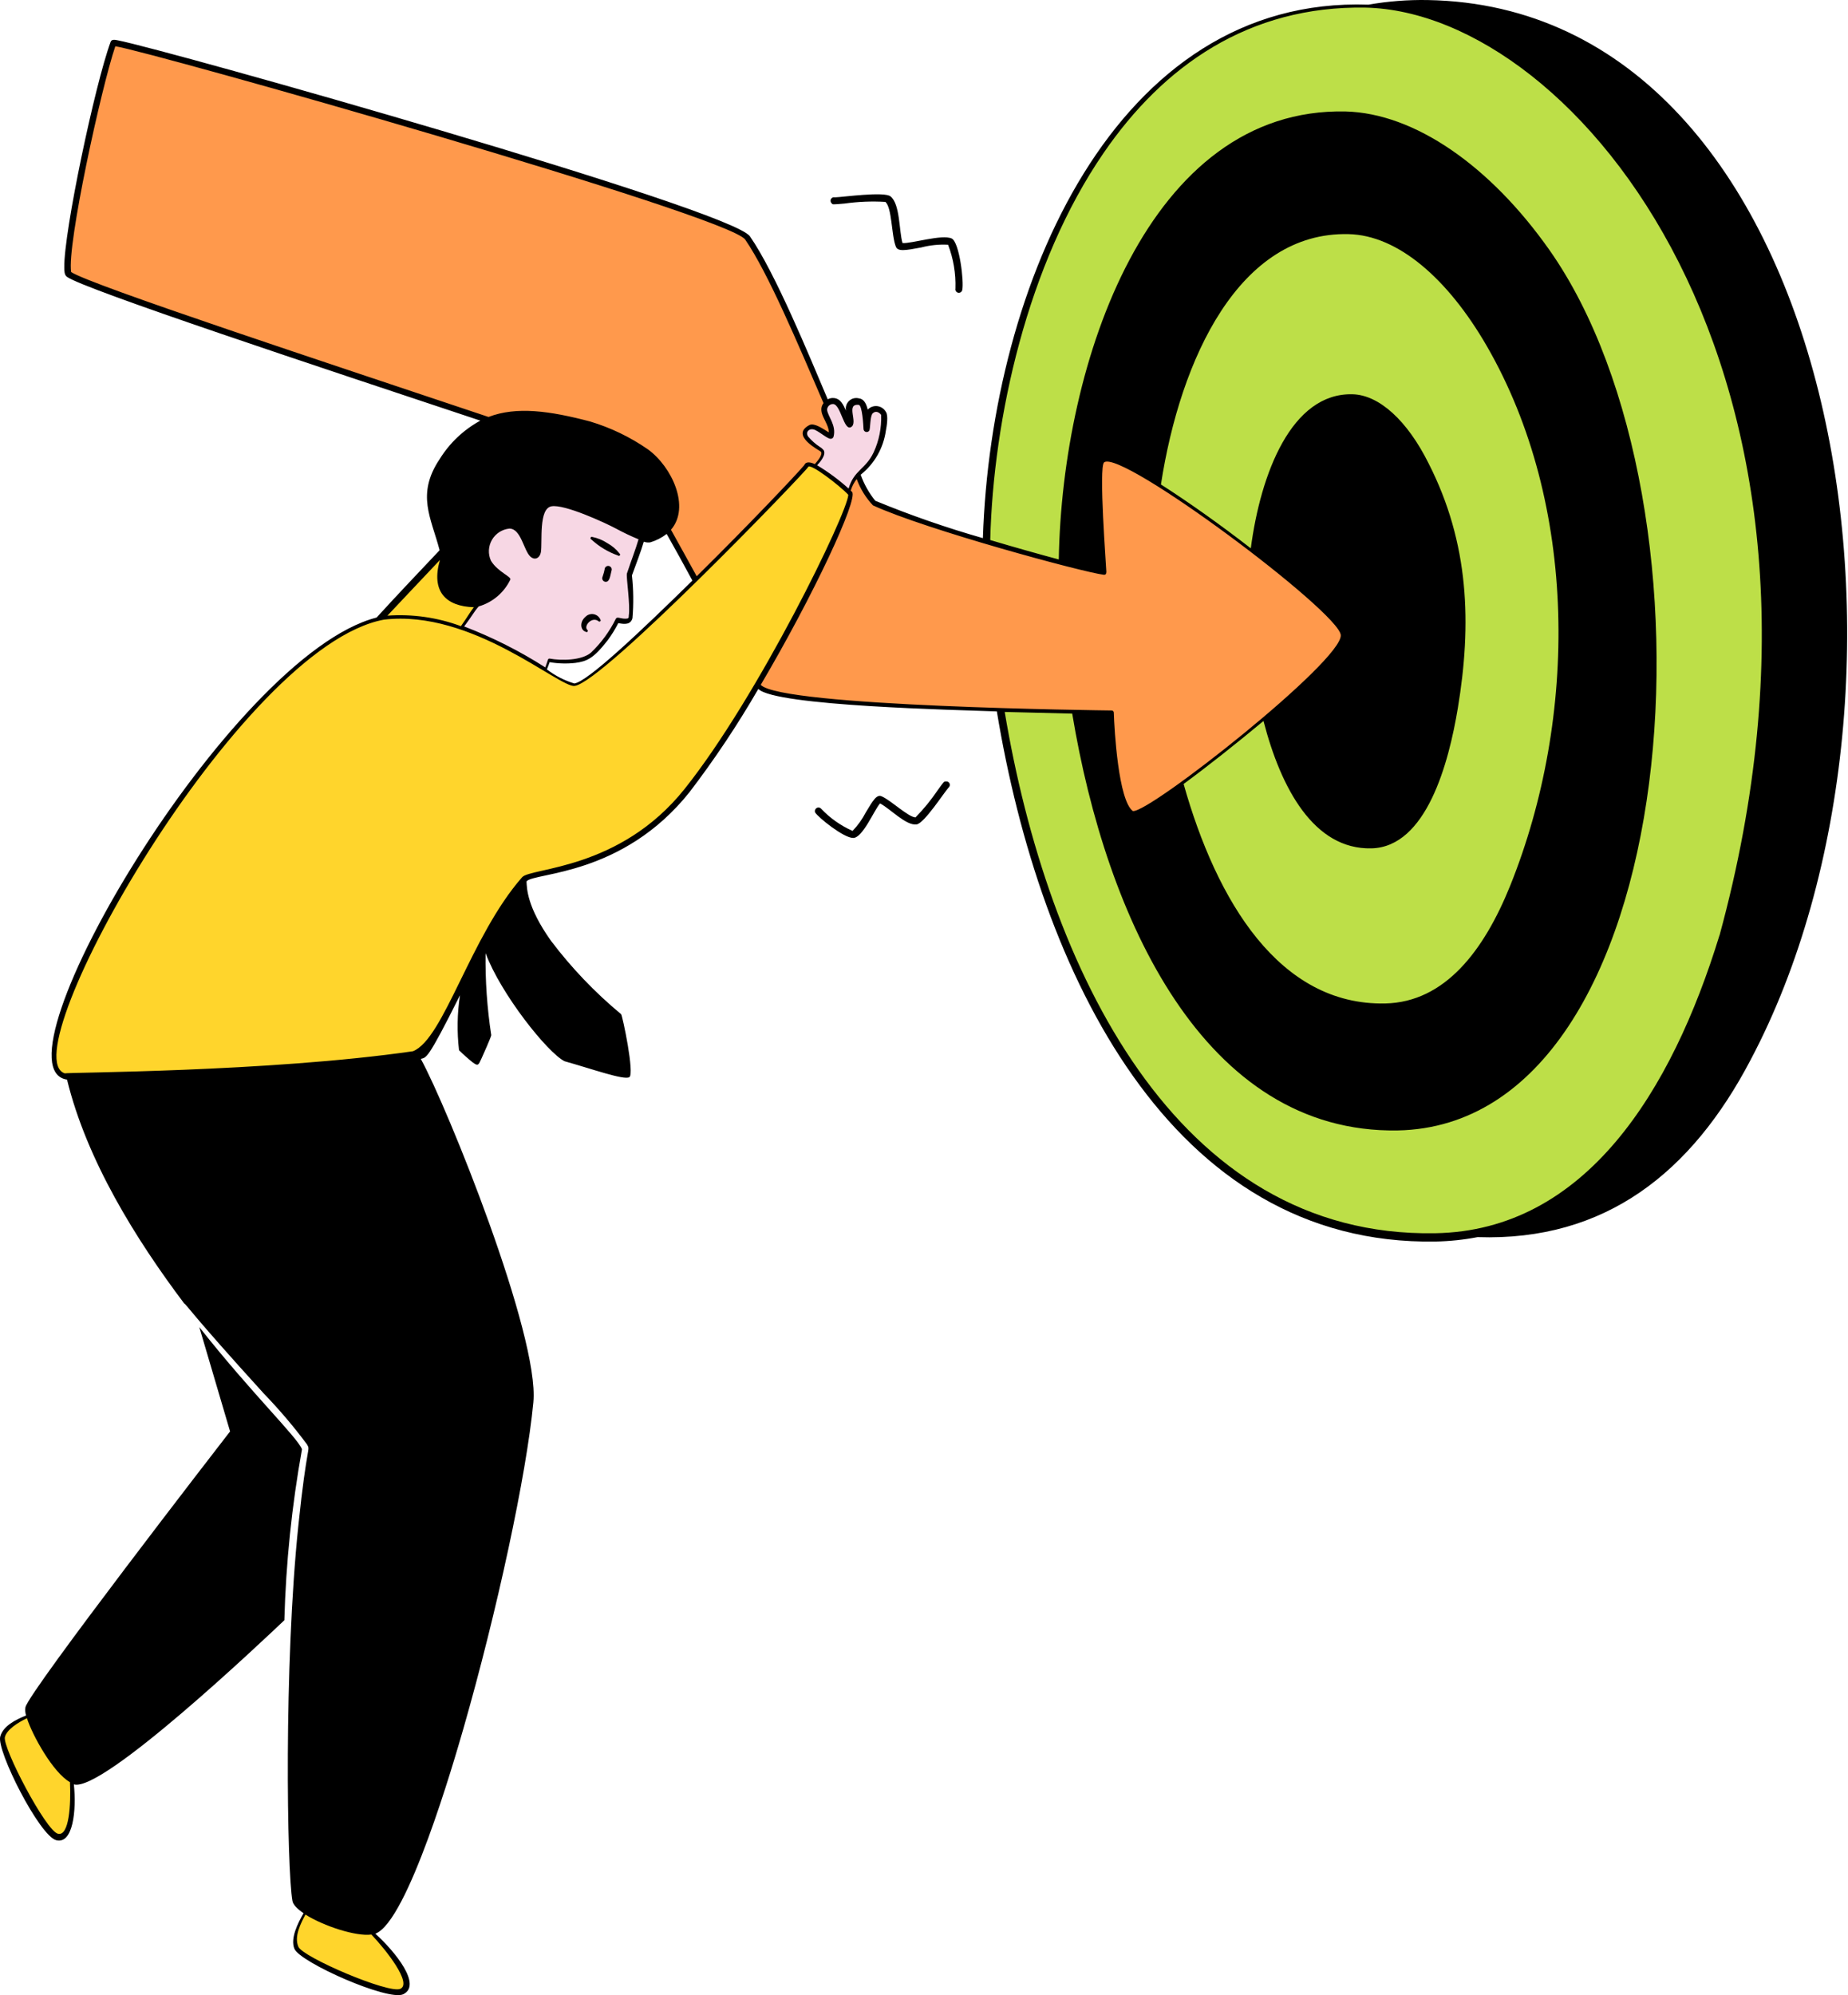 <?xml version="1.0" encoding="UTF-8"?> <svg xmlns="http://www.w3.org/2000/svg" width="164" height="177" viewBox="0 0 164 177" fill="none"><path d="M92.122 24.063L94.924 18.295L95.748 16.482L97.891 13.021L100.857 9.56L103.494 6.923L106.625 4.616L109.427 2.968L111.899 1.979L115.36 0.991L118.161 0.661L123.6 0.496L131.511 1.979C133.763 3.133 138.334 5.473 138.597 5.605C138.861 5.737 142.443 9.066 144.201 10.714L150.958 22.085L155.242 31.479L158.539 61.803L156.561 81.25L152.935 89.49L143.706 103.664L133.488 108.773L130.027 109.597L125.248 109.761L121.293 109.267L114.536 107.289L110.251 104.653L105.142 100.532L101.351 95.918L98.055 90.974L95.089 84.876L91.628 75.482L89.98 69.22L88.991 63.781L87.508 52.41L87.673 44.828L88.332 38.236L90.309 29.666L92.122 24.063Z" fill="#BDDF48"></path><path d="M8.409 9.887L10.057 3.789L22.582 7.085L28.185 8.733L37.744 11.37L47.797 14.501L59.169 18.127L61.476 18.951L66.255 20.929L68.727 25.378L72.847 34.608L76.308 42.353L77.132 44.166L77.791 44.661L86.691 47.792L94.107 49.934C95.261 47.297 97.568 41.991 97.568 41.859C97.568 41.694 97.733 41.2 97.733 41.035C97.733 40.903 97.953 40.76 98.062 40.705L98.886 40.87L102.347 42.683L105.973 45.155L111.082 48.781L118.663 55.208L119.322 56.197V56.856L118.333 58.01L115.037 61.306L109.928 65.591L104.819 69.546L101.029 72.183L100.535 72.348L99.381 70.865L98.557 63.283L89.328 62.954L75.319 62.295L68.233 61.471L67.244 60.976L61.641 51.418L59.333 47.133L59.004 44.496L45.655 37.904L37.414 35.267L24.56 30.817L12.858 26.862L6.102 24.39V22.082L6.761 17.303L8.409 9.887Z" fill="#FF994C"></path><path d="M72.347 41.364L73.171 41.859L75.314 43.672L75.479 43.342L75.808 42.518L75.973 42.353L76.303 42.023L76.632 41.694L76.962 41.199L77.456 40.54L77.951 39.881C78.061 39.386 78.313 38.365 78.445 38.233C78.61 38.068 78.445 37.574 78.61 37.409C78.775 37.244 78.445 37.079 78.445 36.914C78.445 36.782 78.225 36.64 78.116 36.585L77.456 36.255L77.127 36.585C76.995 36.717 76.962 36.859 76.962 36.914L76.797 36.585C76.742 36.475 76.632 36.222 76.632 36.09C76.632 35.925 76.632 35.925 76.468 35.761C76.303 35.596 76.138 35.761 75.973 35.761H75.479L75.314 36.09V36.749V37.244C75.314 37.409 75.149 37.079 74.984 36.914C74.82 36.749 74.82 36.585 74.82 36.42C74.82 36.255 74.655 36.09 74.655 35.925C74.655 35.761 74.16 35.761 73.996 35.596C73.864 35.464 73.611 35.651 73.501 35.761L73.171 35.926L73.007 36.42L73.336 37.079L73.501 37.574L73.831 38.233V38.727L73.501 38.563L73.007 38.233L72.512 38.068L72.018 37.903H71.688L71.523 38.233V38.563L71.688 38.892L72.512 39.551L73.007 40.046V40.54L72.512 41.035L72.347 41.364Z" fill="#F7D7E4"></path><path d="M41.204 55.374L41.039 55.703L42.193 56.033L44.005 57.022L47.137 58.67L48.455 59.494L48.62 58.67H49.609H50.433H51.257L52.081 58.34L52.74 57.846L54.388 55.868L54.883 55.044H55.707L56.036 54.715V53.891L55.871 51.089L57.025 47.628L56.86 47.298L54.553 46.31L49.444 44.332C48.95 44.497 47.961 44.859 47.961 44.991C47.961 45.123 47.631 46.035 47.466 46.474L47.302 48.947C47.192 48.727 46.939 48.254 46.807 48.123C46.642 47.958 45.983 46.639 45.983 46.474C45.983 46.343 44.885 46.31 44.335 46.31L43.346 47.628L42.852 49.771L44.5 51.254L42.687 53.231L41.204 55.374Z" fill="#F7D7E4"></path><path d="M1.812 152.446L2.636 152.281L3.955 154.259L6.427 158.049C6.372 159.093 6.262 161.214 6.262 161.345C6.262 161.51 6.097 162.005 6.097 162.17C6.097 162.301 5.987 162.554 5.932 162.664L5.438 162.994L4.943 162.829L4.449 162.499L3.625 161.51L1.977 158.709L0.494 155.413L0.164 154.424L0.329 153.929L0.823 153.27L1.812 152.446Z" fill="#FFD52C"></path><path d="M26.862 170.242L27.192 169.418L32.795 171.066C33.564 171.945 35.103 173.736 35.103 173.868C35.103 174 35.652 174.802 35.927 175.186L36.256 176.175L35.927 176.669L34.443 176.505L33.125 176.175L30.653 175.351L28.181 174.197L26.368 173.044L26.203 172.055V171.396L26.862 170.242Z" fill="#FFD52C"></path><path d="M33.787 54.878L39.39 48.945L42.357 53.724L42.027 54.054L41.203 55.372L40.873 55.702L43.181 56.526L47.466 58.833L48.125 59.328L50.432 60.646L51.091 60.811L52.575 59.822L53.893 58.833L56.035 56.856L61.804 51.417L67.407 45.649L70.373 42.682L71.692 41.199L72.681 41.529L73.999 42.518L75.482 43.836L74.988 45.814L71.033 54.054L67.901 59.492L64.276 65.59L61.968 68.886L59.167 72.183L56.365 74.325L52.41 76.467L49.279 77.127L46.642 77.951L45.323 79.434L42.357 84.378L39.555 90.311L37.577 93.277L36.918 93.772L6.264 95.749L5.605 95.42L5.111 95.09L4.781 93.937V92.618L5.111 91.465L5.935 88.663L7.913 84.048L12.362 76.303L16.318 70.534L18.79 67.238L22.086 63.448L24.723 60.481L27.524 58.174L30.326 56.196L31.644 55.537L32.798 55.208L33.787 54.878Z" fill="#FFD52C"></path><path fill-rule="evenodd" clip-rule="evenodd" d="M53.681 50.396C53.634 50.656 53.566 50.912 53.476 51.16C53.452 51.208 53.441 51.261 53.444 51.315C53.446 51.368 53.462 51.42 53.49 51.465C53.518 51.511 53.557 51.549 53.603 51.575C53.65 51.602 53.702 51.616 53.755 51.617C54.119 51.617 54.147 51.086 54.286 50.555C54.294 50.48 54.275 50.404 54.232 50.342C54.188 50.28 54.125 50.235 54.051 50.216C53.978 50.197 53.901 50.205 53.833 50.238C53.765 50.271 53.711 50.327 53.681 50.396ZM52.47 47.853C53.159 48.489 53.97 48.977 54.855 49.288C54.967 49.381 55.106 49.204 54.985 49.111C54.687 48.728 54.312 48.411 53.886 48.179C53.487 47.916 53.041 47.733 52.572 47.639C52.558 47.632 52.543 47.628 52.527 47.627C52.512 47.626 52.496 47.629 52.481 47.634C52.452 47.644 52.428 47.666 52.414 47.694C52.4 47.723 52.399 47.756 52.409 47.785C52.42 47.815 52.441 47.839 52.47 47.853ZM51.985 56.051C51.998 56.061 52.012 56.069 52.027 56.073C52.042 56.077 52.058 56.078 52.073 56.075C52.089 56.073 52.104 56.067 52.117 56.059C52.13 56.05 52.141 56.039 52.15 56.026C52.159 56.013 52.164 55.998 52.167 55.982C52.169 55.967 52.168 55.951 52.164 55.936C52.16 55.921 52.153 55.907 52.143 55.894C52.133 55.882 52.12 55.872 52.106 55.865C51.79 55.52 52.526 54.673 53.103 55.101C53.197 55.213 53.373 55.101 53.28 54.961C53.227 54.84 53.145 54.733 53.041 54.65C52.937 54.568 52.814 54.512 52.683 54.488C52.553 54.464 52.418 54.473 52.291 54.513C52.165 54.553 52.05 54.624 51.957 54.719C51.417 55.185 51.501 55.902 51.985 56.051ZM74.951 18.058C76.148 17.889 77.359 17.839 78.566 17.91C79.162 18.385 79.106 20.881 79.497 21.869C79.665 22.344 80.364 22.214 81.761 21.953C82.536 21.749 83.337 21.668 84.137 21.711C84.611 22.949 84.832 24.27 84.789 25.596C84.77 25.676 84.784 25.76 84.828 25.83C84.872 25.9 84.942 25.95 85.022 25.968C85.102 25.987 85.186 25.973 85.256 25.929C85.326 25.885 85.376 25.816 85.394 25.735C85.562 24.99 85.143 21.496 84.463 21.161C83.596 20.76 80.895 21.627 80.093 21.562C79.777 20.481 79.888 18.114 79.031 17.425C78.482 16.968 74.755 17.49 74.094 17.509C74.026 17.491 73.954 17.496 73.89 17.524C73.826 17.552 73.774 17.601 73.741 17.662C73.709 17.724 73.698 17.795 73.711 17.864C73.725 17.933 73.761 17.995 73.814 18.04C73.87 18.152 73.87 18.152 74.951 18.058ZM83.941 69.328C83.773 69.328 83.773 69.328 83.205 70.119C82.626 70.975 81.972 71.776 81.249 72.514C80.634 72.514 79.05 70.995 78.249 70.65C77.811 70.445 77.485 70.986 76.833 72.076C76.523 72.677 76.128 73.229 75.659 73.716C74.606 73.248 73.656 72.577 72.864 71.74C72.813 71.685 72.744 71.65 72.669 71.641C72.594 71.632 72.519 71.65 72.456 71.691C72.394 71.732 72.348 71.795 72.327 71.867C72.306 71.939 72.311 72.017 72.342 72.085C72.64 72.542 74.867 74.34 75.715 74.34C76.562 74.34 77.578 71.862 78.1 71.275C79.031 71.768 80.41 73.268 81.342 73.138C82.013 73.054 83.755 70.343 84.183 69.868C84.235 69.825 84.271 69.766 84.286 69.701C84.301 69.636 84.295 69.567 84.267 69.506C84.24 69.445 84.193 69.394 84.134 69.362C84.075 69.33 84.007 69.318 83.941 69.328Z" fill="black"></path><path fill-rule="evenodd" clip-rule="evenodd" d="M126.691 0.004C124.93 -0.026 123.171 0.111 121.436 0.414C98.974 -0.368 87.962 25.299 87.226 47.742C83.983 46.818 80.794 45.71 77.676 44.425C77.117 43.734 76.679 42.953 76.381 42.115C77.602 41.146 78.402 39.745 78.617 38.202C78.692 37.829 78.85 36.851 78.617 36.544C78.541 36.405 78.433 36.287 78.302 36.198C78.171 36.109 78.02 36.052 77.864 36.032C77.706 36.012 77.547 36.029 77.398 36.083C77.249 36.136 77.114 36.224 77.005 36.339C76.903 35.91 76.707 35.407 76.26 35.351C76.106 35.304 75.941 35.298 75.784 35.334C75.626 35.37 75.48 35.446 75.361 35.555C75.242 35.664 75.153 35.802 75.103 35.956C75.053 36.109 75.044 36.274 75.077 36.432C74.835 35.91 74.611 35.37 74.006 35.314C73.815 35.294 73.623 35.333 73.456 35.426C71.807 31.541 68.798 24.199 66.552 20.966C64.885 18.553 14.706 4.402 10.476 3.582C10.206 3.526 9.908 3.461 9.815 3.722C8.436 7.448 5.65 20.612 5.706 23.733C5.706 24.022 5.706 24.404 5.948 24.563C7.439 25.653 28.476 32.612 42.627 37.317C41.146 38.124 39.9 39.302 39.013 40.736C36.916 43.876 38.267 45.944 39.013 48.814C37 50.938 35.09 52.959 33.423 54.785C20.38 58.13 -1.048 94.763 5.948 95.778C7.7 102.952 12.069 109.958 16.355 115.651C16.485 115.651 16.914 116.489 23.417 123.635C24.788 125.054 26.067 126.56 27.246 128.144C27.572 128.74 27.246 127.939 26.482 135.299C25.178 147.727 25.466 165.96 25.951 168.634C26.007 168.978 26.389 169.36 26.938 169.733C26.435 170.6 25.746 171.978 26.128 172.891C26.622 174.084 34.41 177.55 35.78 176.925C37.475 176.115 35.072 173.143 33.311 171.55C36.18 170.478 40.298 156.224 41.127 153.345C44.09 143.023 46.718 130.883 47.332 124.408C47.901 118.529 39.693 98.21 37.345 93.943C37.839 93.794 37.913 94.12 40.82 88.297C40.574 89.91 40.546 91.549 40.736 93.17C41.12 93.552 41.525 93.912 41.947 94.25C42.432 94.604 42.45 94.511 42.73 93.906C42.786 93.794 43.606 91.949 43.596 91.837C43.227 89.43 43.059 86.996 43.093 84.561C44.435 88.167 48.581 93.384 50.099 94.148C52.55 94.837 55.363 95.844 55.848 95.564C56.332 95.284 55.242 90.105 55.121 89.974C52.798 88.049 50.706 85.86 48.888 83.453C46.755 80.443 46.755 78.794 46.727 78.189C47.416 77.387 55.251 77.732 61.195 70.27C63.423 67.353 65.461 64.298 67.298 61.121C68.788 62.649 85.102 62.984 88.465 63.114C92.294 86.294 103.893 110.545 127.399 110.144C128.65 110.12 129.897 109.989 131.125 109.753C142.492 110.135 150.14 103.986 155.348 94.045C173.041 60.664 163.305 0.628 126.691 0.004ZM73.95 35.845C74.63 35.919 74.881 38.267 75.534 37.885C76.186 37.503 75.021 35.798 76.204 35.919C76.521 35.919 76.624 37.783 76.633 38.072C76.638 38.13 76.66 38.185 76.698 38.229C76.736 38.274 76.786 38.305 76.843 38.32C76.899 38.334 76.959 38.331 77.013 38.309C77.067 38.288 77.113 38.251 77.145 38.202C77.248 38.025 77.201 36.898 77.453 36.665C77.704 36.432 77.993 36.544 78.198 36.805C78.24 37.954 78.011 39.096 77.527 40.14C76.819 41.64 75.785 41.696 75.31 43.345C74.447 42.567 73.511 41.874 72.515 41.276C72.776 41.006 73.344 40.345 73.093 39.935C73.001 39.823 72.891 39.728 72.766 39.655C72.372 39.398 72.017 39.084 71.714 38.724C71.434 38.304 71.863 37.913 72.357 38.156C72.85 38.398 73.437 38.929 73.717 38.929C73.777 38.93 73.836 38.91 73.884 38.873C73.932 38.836 73.965 38.783 73.978 38.724C74.229 37.727 73.475 36.954 73.4 36.367C73.4 36.296 73.414 36.226 73.442 36.16C73.47 36.095 73.511 36.036 73.563 35.987C73.614 35.939 73.675 35.901 73.742 35.876C73.808 35.852 73.879 35.841 73.95 35.845ZM6.312 24.134C5.93 21.749 8.985 7.774 10.234 4.103C13.336 4.579 64.615 19.094 66.133 21.255C68.183 24.246 70.791 30.46 73.083 35.761C72.459 36.609 73.54 37.429 73.558 38.36C73.074 38.072 72.273 37.485 71.835 37.708C70.055 38.64 72.766 39.963 72.86 40.084C73.027 40.354 72.534 40.922 72.31 41.174C71.947 41.006 71.518 40.913 71.378 41.258C70.838 41.929 66.431 46.587 61.829 51.124C61.056 49.708 60.282 48.329 59.546 46.997C61.288 44.975 59.621 41.407 57.506 39.87C55.933 38.777 54.198 37.941 52.363 37.392C48.823 36.46 45.842 36.031 43.354 36.991C29.296 32.277 8.007 25.271 6.312 24.134ZM56.081 51.05C56.435 50.062 56.854 49.009 57.133 48.059C57.319 48.124 57.517 48.143 57.711 48.115C58.237 47.957 58.729 47.704 59.164 47.37C59.9 48.664 60.674 50.081 61.447 51.506C56.789 56.081 52.13 60.487 50.966 60.636C50.087 60.369 49.264 59.946 48.534 59.388C48.637 59.136 48.721 58.913 48.776 58.745C49.531 58.874 50.299 58.896 51.059 58.81C52.075 58.67 52.652 58.447 53.938 56.789C54.289 56.312 54.601 55.807 54.869 55.279C55.456 55.4 55.978 55.419 56.127 54.841C56.235 53.579 56.219 52.309 56.081 51.05ZM45.283 51.432C45.441 51.171 44.174 50.751 43.569 49.745C43.435 49.453 43.373 49.133 43.388 48.811C43.404 48.49 43.495 48.177 43.655 47.898C43.816 47.62 44.04 47.383 44.31 47.208C44.58 47.034 44.888 46.926 45.208 46.894C46.242 46.894 46.475 48.842 47.072 49.382C47.398 49.689 47.873 49.605 48.003 48.981C48.143 48.05 47.789 45.134 48.935 44.919C50.081 44.705 53.733 46.391 54.702 46.913C55.34 47.258 55.996 47.569 56.667 47.845C56.416 48.711 56.025 49.708 55.633 50.891C55.568 51.273 55.95 53.686 55.801 54.618C55.801 54.813 55.801 54.888 55.503 54.888C55.028 54.888 54.776 54.683 54.655 54.888C54.1 56.017 53.35 57.039 52.438 57.907C51.609 58.596 49.829 58.624 48.767 58.428C48.599 58.428 48.637 58.559 48.394 59.211C46.123 57.759 43.71 56.542 41.193 55.577C41.975 54.534 42.05 54.282 42.488 53.798C43.093 53.621 43.655 53.319 44.136 52.911C44.618 52.504 45.008 52 45.283 51.432ZM39.041 49.68C38.239 52.475 39.553 53.789 42.05 53.873C41.696 54.329 41.51 54.702 40.904 55.55C38.821 54.778 36.598 54.46 34.382 54.618C35.519 53.416 37.019 51.813 39.041 49.68ZM35.528 176.441C34.513 176.907 26.892 173.646 26.482 172.714C26.072 171.783 26.715 170.6 27.106 169.854C28.736 170.879 31.597 171.811 32.957 171.624C34.289 173.022 36.59 175.957 35.528 176.441ZM60.748 69.999C55 77.201 47.081 76.959 46.336 77.825C41.742 83.052 39.395 92.182 36.646 93.263C23.724 95.126 5.743 95.126 5.762 95.229C0.815 93.682 21.265 57.338 34.075 54.972C41.892 54.04 49.633 61.028 50.994 60.851C53.519 60.562 71.565 41.798 71.723 41.426C71.881 41.053 74.518 43.075 75.282 43.895C75.226 45.478 67.316 61.782 60.748 69.999ZM67.512 60.757C72.17 52.866 76.176 44.286 75.617 43.643C75.579 43.6 75.539 43.56 75.496 43.522C75.61 43.151 75.79 42.804 76.027 42.497C76.345 43.366 76.837 44.162 77.471 44.835C82.13 46.978 96.105 50.77 97.968 50.994C98.098 50.994 98.182 50.938 98.182 50.724C98.182 50.36 97.483 41.407 97.986 41.016C99.533 39.851 118.818 54.273 118.986 56.341C119.163 58.615 102.039 72.114 100.539 71.956C99.254 71.024 98.89 64.782 98.844 63.208C98.839 63.161 98.818 63.117 98.784 63.084C98.749 63.052 98.704 63.033 98.657 63.031C97.903 63.021 69.31 62.695 67.512 60.757ZM126.756 41.062C124.893 37.336 122.414 35.044 120.039 34.978C114.607 34.83 111.868 42.041 111.002 48.646C108.328 46.568 105.412 44.5 103.027 42.981C104.75 31.802 109.995 20.529 119.685 20.771C124.063 20.873 128.479 24.712 131.936 30.684C140.06 44.733 140.032 63.636 134.023 78.571C131.703 84.319 128.237 88.912 122.927 89.024C113.545 89.219 107.974 79.959 105.039 69.552C107.135 68.015 109.697 65.984 112.129 63.962C113.675 69.953 116.61 75.384 121.706 75.263C126.598 75.151 128.573 67.661 129.374 62.826C130.604 55.41 130.417 48.217 126.756 41.062ZM152.591 82.987C148.361 96.775 140.703 109.185 127.361 109.408C104.303 109.818 92.946 85.8 89.164 63.161L95.154 63.31C98.163 81.459 106.846 100.576 124.035 100.288C149.665 99.794 153.411 44.742 137.489 22.159C132.234 14.706 125.535 10.047 119.414 9.889C101.927 9.507 94.26 32.1 93.962 49.633C92.182 49.158 90.039 48.553 87.878 47.91C88.148 37.121 91.167 23.407 97.959 13.541C103.241 5.855 110.815 0.498 121.185 0.675C139.874 1.085 166.202 33.18 152.591 83.015V82.987Z" fill="black"></path><path fill-rule="evenodd" clip-rule="evenodd" d="M17.688 117.738C18.359 119.993 19.244 122.993 20.418 126.99C19.356 128.359 2.716 149.871 2.26 151.446C2.217 151.695 2.236 151.951 2.316 152.191C1.384 152.564 0.276 153.123 0.024 154.054C-0.339 155.293 3.518 162.896 4.999 163.259C6.48 163.622 6.797 160.622 6.555 158.303C9.08 159.057 23.325 145.548 25.235 143.741C25.374 138.653 25.897 133.583 26.8 128.573C26.399 127.521 22.291 123.57 17.688 117.738ZM5.139 162.681C4.058 162.411 0.21 155.032 0.434 154.11C0.602 153.43 1.617 152.806 2.39 152.433C2.875 153.952 4.71 157.268 6.21 158.107C6.303 160.101 6.136 162.933 5.139 162.681Z" fill="black"></path></svg> 
